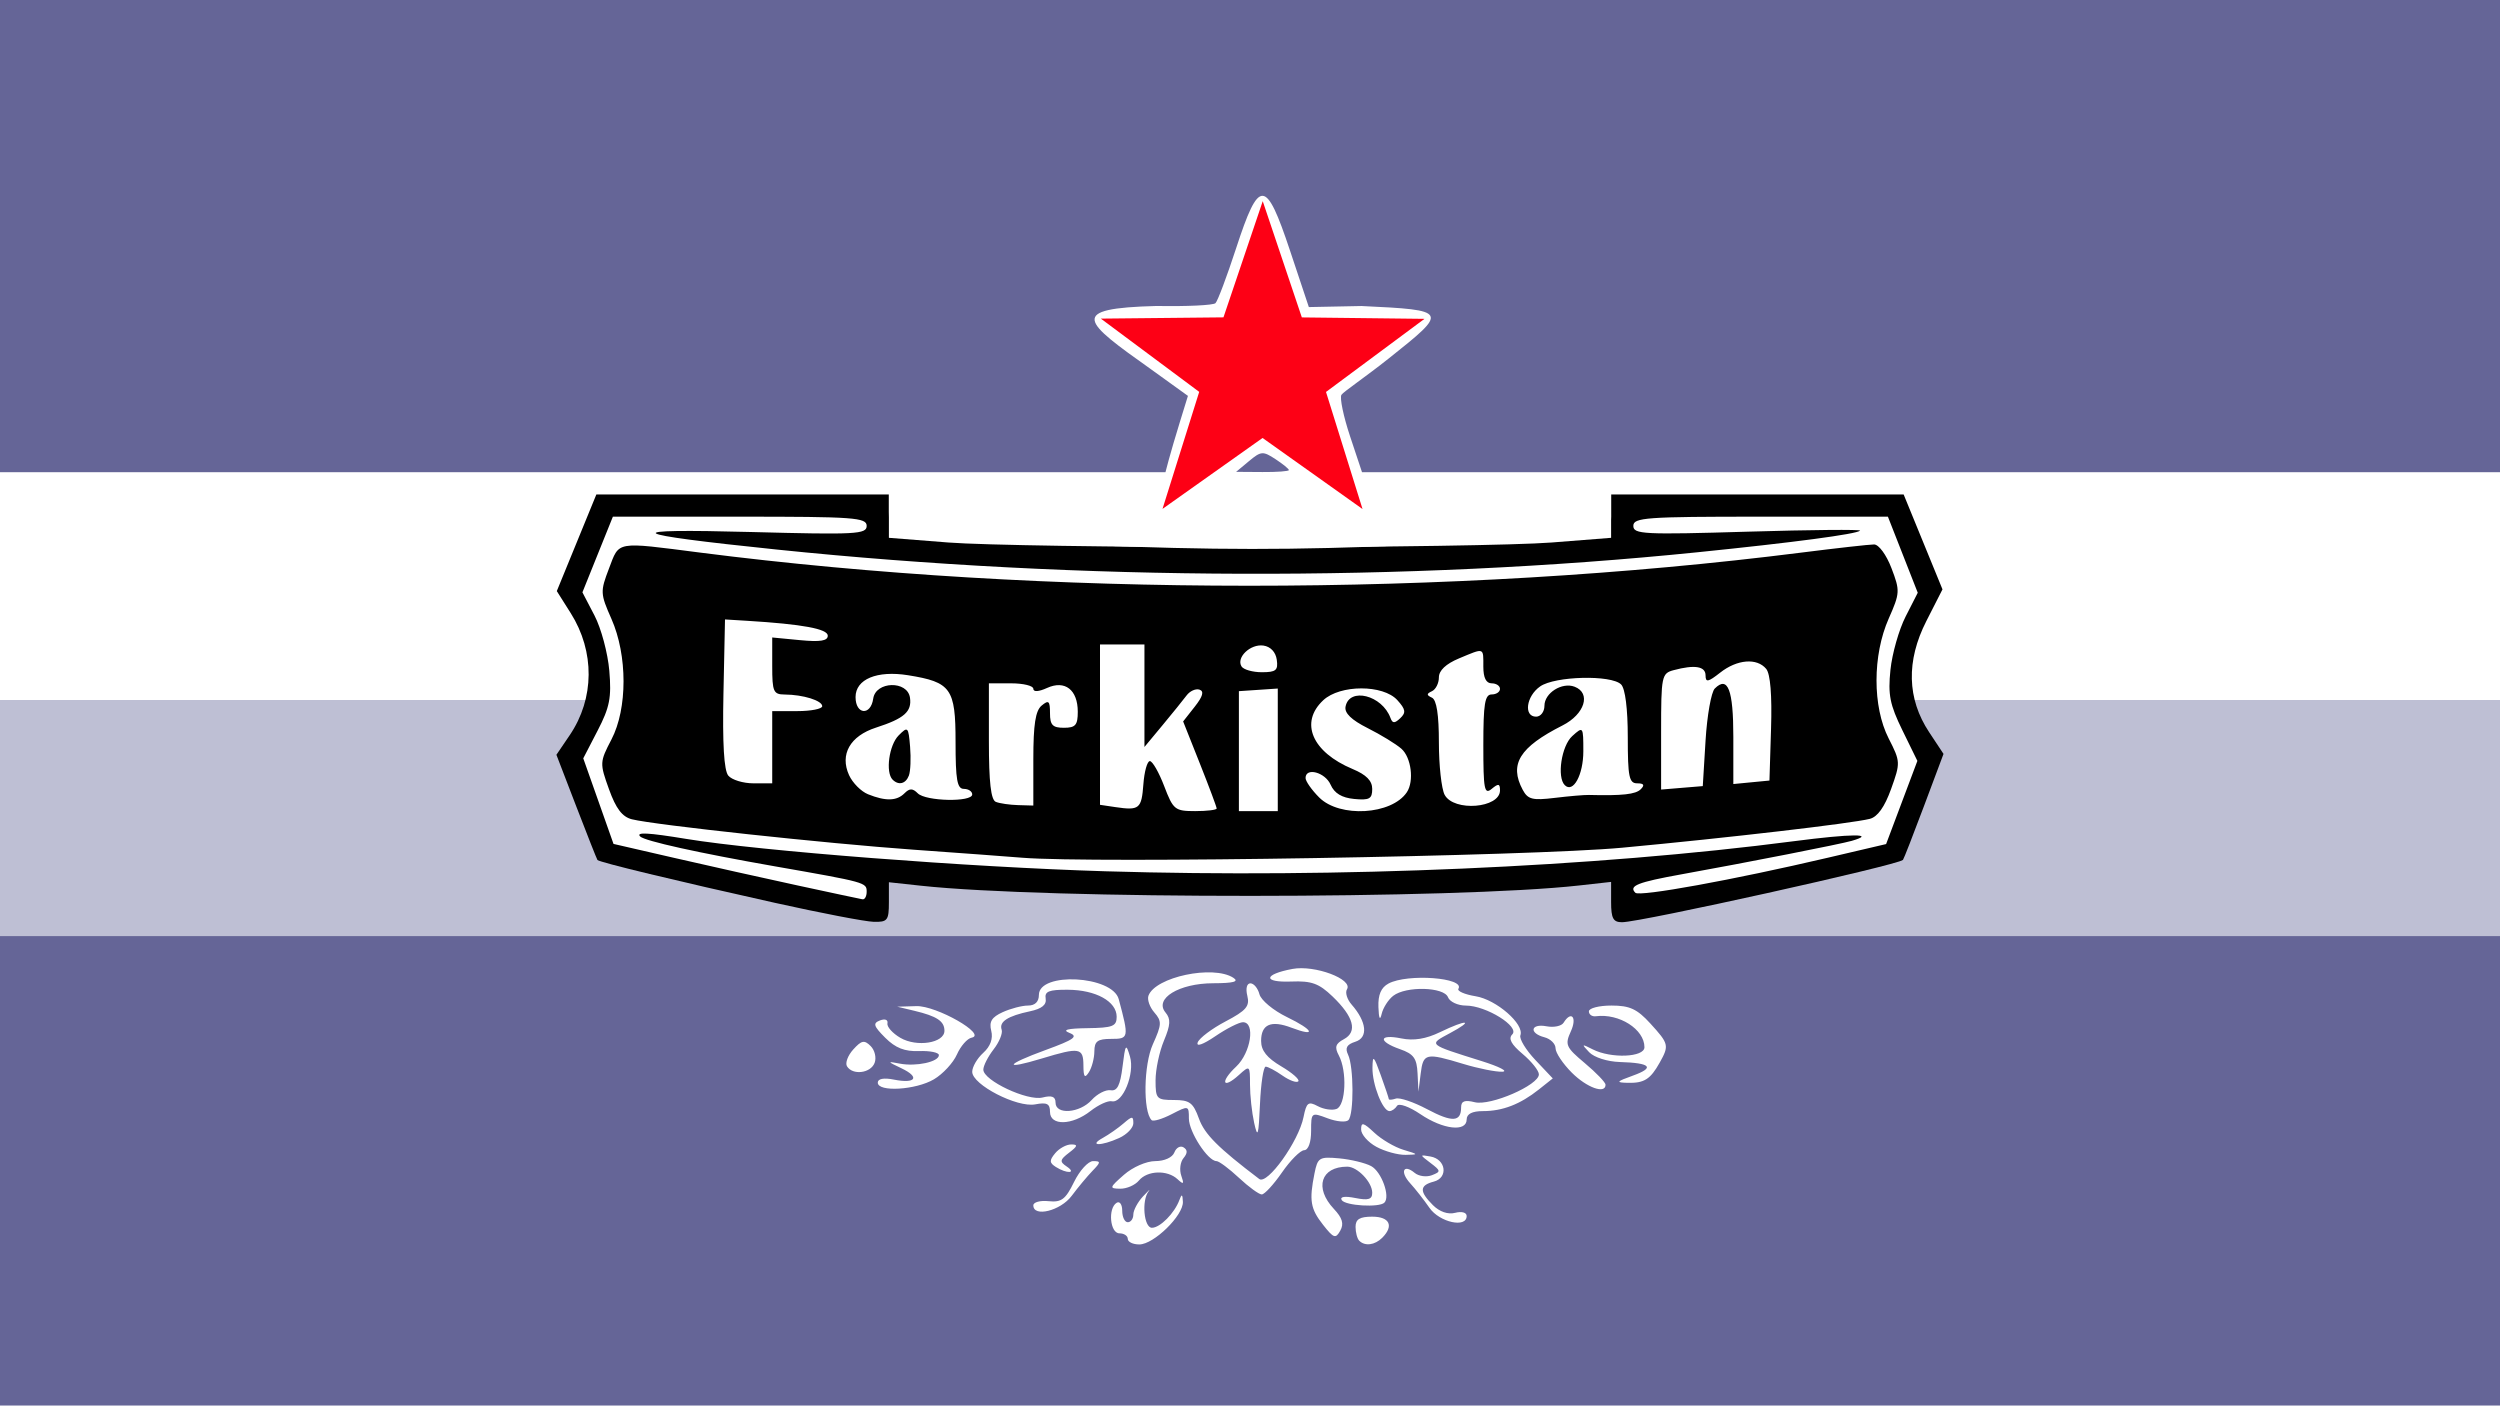 <?xml version="1.0" encoding="UTF-8" standalone="no"?>
<!-- Created with Inkscape (http://www.inkscape.org/) -->
<svg
   xmlns:dc="http://purl.org/dc/elements/1.1/"
   xmlns:cc="http://creativecommons.org/ns#"
   xmlns:rdf="http://www.w3.org/1999/02/22-rdf-syntax-ns#"
   xmlns:svg="http://www.w3.org/2000/svg"
   xmlns="http://www.w3.org/2000/svg"
   xmlns:sodipodi="http://sodipodi.sourceforge.net/DTD/sodipodi-0.dtd"
   xmlns:inkscape="http://www.inkscape.org/namespaces/inkscape"
   version="1.0"
   width="450"
   height="253"
   id="svg2"
   sodipodi:version="0.32"
   inkscape:version="0.46"
   sodipodi:docname="FARK_Flag.svg"
   inkscape:output_extension="org.inkscape.output.svg.inkscape">
  <sodipodi:namedview
     inkscape:window-height="750"
     inkscape:window-width="1280"
     inkscape:pageshadow="2"
     inkscape:pageopacity="0.0"
     guidetolerance="10.0"
     gridtolerance="10.0"
     objecttolerance="10.0"
     borderopacity="1.0"
     bordercolor="#666666"
     pagecolor="#ffffff"
     id="base"
     showgrid="false"
     inkscape:zoom="1"
     inkscape:cx="225"
     inkscape:cy="126.5"
     inkscape:window-x="-8"
     inkscape:window-y="-8"
     inkscape:current-layer="svg2" />
  <defs
     id="defs5">
    <inkscape:perspective
       sodipodi:type="inkscape:persp3d"
       inkscape:vp_x="0 : 126.5 : 1"
       inkscape:vp_y="0 : 1000 : 0"
       inkscape:vp_z="450 : 126.5 : 1"
       inkscape:persp3d-origin="225 : 84.333333 : 1"
       id="perspective12" />
    <inkscape:perspective
       id="perspective2394"
       inkscape:persp3d-origin="372.04724 : 350.78739 : 1"
       inkscape:vp_z="744.09448 : 526.18109 : 1"
       inkscape:vp_y="0 : 1000 : 0"
       inkscape:vp_x="0 : 526.18109 : 1"
       sodipodi:type="inkscape:persp3d" />
  </defs>
  <rect
     style="opacity:1;fill:#656597;fill-opacity:1;fill-rule:evenodd;stroke:none;stroke-width:2;stroke-linecap:round;stroke-linejoin:miter;stroke-miterlimit:4;stroke-dasharray:none;stroke-dashoffset:0;stroke-opacity:1"
     id="rect2385"
     width="450"
     height="253"
     x="0"
     y="-1.7208457e-15" />
  <rect
     style="opacity:1;fill:#ffffff;fill-opacity:1;fill-rule:evenodd;stroke:none;stroke-width:2;stroke-linecap:round;stroke-linejoin:miter;stroke-miterlimit:4;stroke-dasharray:none;stroke-dashoffset:0;stroke-opacity:1"
     id="rect2411"
     width="450"
     height="40.636"
     x="0"
     y="85.364" />
  <rect
     style="opacity:1;fill:#bebfd4;fill-opacity:1;fill-rule:evenodd;stroke:none;stroke-width:2;stroke-linecap:round;stroke-linejoin:miter;stroke-miterlimit:4;stroke-dasharray:none;stroke-dashoffset:0;stroke-opacity:1"
     id="rect2407"
     width="450"
     height="42.5"
     x="0"
     y="126" />
  <path
     style="fill:#000000"
     d="M 139.5,162.514 C 121.682,158.548 107.841,155.205 107.54,154.795 C 107.421,154.633 105.71,150.306 103.739,145.181 L 100.154,135.861 L 102.551,132.33 C 107.024,125.739 107.093,117.276 102.73,110.365 L 100.225,106.397 L 103.785,97.698 L 107.345,89 L 133.673,89 L 160,89 L 160,92.904 L 160,96.808 L 170.75,97.654 C 176.662,98.119 201.075,98.5 225,98.5 C 248.925,98.5 273.337,98.119 279.25,97.654 L 290,96.808 L 290,92.904 L 290,89 L 316.327,89 L 342.655,89 L 346.151,97.543 L 349.647,106.086 L 346.742,111.793 C 343.092,118.964 343.262,125.776 347.244,131.792 L 349.833,135.704 L 346.314,145.102 C 344.378,150.271 342.677,154.626 342.534,154.78 C 341.662,155.717 295.314,166 291.965,166 C 290.373,166 290,165.312 290,162.371 L 290,158.742 L 284.25,159.385 C 262.126,161.86 188.426,161.886 165.75,159.427 L 160,158.804 L 160,162.402 C 160,165.678 159.754,165.993 157.25,165.926 C 155.738,165.886 147.75,164.35 139.5,162.514 z M 189,153.884 C 168.446,153.028 144.612,150.984 124.331,148.337 L 112.162,146.749 L 110.237,142.117 C 108.32,137.502 108.32,137.469 110.406,133.492 C 113.318,127.94 113.297,116.166 110.364,110.5 C 108.314,106.539 108.312,106.459 110.189,102.241 C 111.741,98.752 112.482,98.064 114.292,98.434 C 133.691,102.395 186.207,105.971 225,105.971 C 263.793,105.971 316.309,102.395 335.708,98.434 C 337.518,98.064 338.259,98.752 339.811,102.241 C 341.688,106.459 341.686,106.539 339.636,110.5 C 336.703,116.166 336.682,127.94 339.594,133.492 C 341.681,137.47 341.681,137.501 339.76,142.124 L 337.832,146.763 L 325.166,148.39 C 280.712,154.101 236.775,155.874 189,153.884 z"
     id="path2400"
     sodipodi:nodetypes="csccccccccccccsccccccccccccssccccccscccccssssssssscccc" />
  <path
     style="fill:#ffffff"
     d="M 203,223 C 203,222.45 202.325,222 201.5,222 C 199.801,222 199.391,217.494 201,216.5 C 201.55,216.16 202,216.809 202,217.941 C 202,219.073 202.45,220 203,220 C 203.55,220 204,219.375 204,218.611 C 204,217.847 204.787,216.375 205.75,215.34 C 206.713,214.305 207.162,213.895 206.75,214.429 C 205.456,216.104 205.9,221 207.345,221 C 208.817,221 211.42,218.368 212.291,216 C 212.713,214.85 212.861,214.927 212.921,216.327 C 213.027,218.77 207.68,224 205.077,224 C 203.935,224 203,223.55 203,223 z M 244.667,223.333 C 244.3,222.967 244,221.842 244,220.833 C 244,219.463 244.758,219 247,219 C 250.145,219 250.934,220.666 248.8,222.8 C 247.472,224.128 245.691,224.358 244.667,223.333 z M 238.153,220.467 C 235.873,217.569 235.629,216.104 236.61,211.202 C 237.178,208.36 237.477,208.178 241.038,208.503 C 243.138,208.696 245.734,209.322 246.806,209.896 C 248.667,210.892 250.291,215.375 249.19,216.476 C 248.265,217.402 242.139,217.034 241.509,216.015 C 241.132,215.404 242.059,215.262 243.95,215.64 C 246.303,216.111 247,215.895 247,214.696 C 247,212.786 244.336,210 242.51,210 C 237.744,210 236.534,213.81 240.096,217.602 C 241.634,219.24 241.941,220.282 241.249,221.519 C 240.412,223.016 240.065,222.898 238.153,220.467 z M 257.297,217.405 C 256.309,215.977 254.75,213.99 253.833,212.988 C 251.95,210.93 252.604,209.427 254.645,211.121 C 255.376,211.727 256.768,211.916 257.737,211.54 C 259.379,210.904 259.362,210.753 257.5,209.339 C 255.512,207.829 255.512,207.822 257.489,208.172 C 260.282,208.665 260.724,211.998 258.087,212.688 C 255.493,213.366 255.452,214.452 257.926,216.926 C 259.122,218.122 260.637,218.646 261.926,218.309 C 263.11,217.999 264,218.246 264,218.883 C 264,221.104 259.111,220.026 257.297,217.405 z M 186,216.962 C 186,216.391 187.238,216.054 188.75,216.212 C 191.056,216.454 191.796,215.895 193.332,212.75 C 194.34,210.688 195.881,209 196.757,209 C 198.174,209 198.163,209.193 196.653,210.75 C 195.72,211.713 194.034,213.738 192.906,215.25 C 190.892,217.95 186,219.163 186,216.962 z M 223,212 C 221.234,210.35 219.419,209 218.967,209 C 217.417,209 214,203.73 214,201.339 C 214,198.989 213.948,198.976 210.907,200.548 C 209.206,201.428 207.578,201.912 207.29,201.623 C 205.719,200.052 205.86,191.638 207.518,187.959 C 209.124,184.399 209.151,183.818 207.783,182.248 C 206.946,181.286 206.468,179.928 206.721,179.229 C 207.942,175.854 218.366,173.651 222,176 C 223.076,176.695 222.048,176.974 218.361,176.985 C 212.206,177.003 207.722,179.756 209.79,182.246 C 210.763,183.419 210.705,184.462 209.507,187.329 C 208.678,189.313 208,192.525 208,194.468 C 208,197.797 208.19,198 211.299,198 C 214.131,198 214.769,198.472 215.805,201.337 C 216.828,204.167 219.237,206.581 226.666,212.22 C 228.122,213.326 233.762,205.438 234.635,201.076 C 235.161,198.445 235.49,198.192 237.197,199.106 C 238.275,199.682 239.796,199.908 240.578,199.608 C 242.245,198.969 242.506,192.814 240.987,189.976 C 240.19,188.486 240.383,187.865 241.897,187.055 C 244.399,185.716 243.683,183.028 239.846,179.352 C 237.4,177.009 236.084,176.534 232.424,176.676 C 227.263,176.876 227.409,175.389 232.646,174.407 C 236.639,173.658 243.581,176.252 242.455,178.072 C 242.097,178.652 242.47,179.885 243.284,180.813 C 246.018,183.93 246.308,186.767 243.969,187.51 C 242.422,188.001 242.069,188.626 242.652,189.84 C 243.684,191.988 243.723,200.61 242.706,201.627 C 242.276,202.057 240.591,201.907 238.962,201.292 C 236.04,200.189 236,200.219 236,203.587 C 236,205.63 235.498,207.015 234.75,207.038 C 234.062,207.059 232.267,208.859 230.76,211.038 C 229.252,213.217 227.612,215 227.115,215 C 226.618,215 224.766,213.65 223,212 z M 202.306,211.468 C 203.88,210.083 206.357,209 207.949,209 C 209.599,209 211.037,208.346 211.386,207.437 C 211.716,206.577 212.461,206.167 213.042,206.526 C 213.781,206.983 213.778,207.563 213.031,208.462 C 212.445,209.169 212.264,210.591 212.63,211.623 C 213.174,213.161 213.051,213.274 211.947,212.25 C 210.111,210.546 206.514,210.676 205,212.5 C 204.315,213.325 202.798,213.986 201.628,213.968 C 199.635,213.939 199.678,213.78 202.306,211.468 z M 190.064,210.061 C 188.874,209.308 188.853,208.883 189.937,207.576 C 190.656,206.709 191.951,206 192.814,206 C 194.071,206 193.997,206.294 192.441,207.481 C 190.761,208.763 190.702,209.097 192,209.966 C 193.869,211.217 192.033,211.307 190.064,210.061 z M 247.75,206.428 C 246.238,205.607 245,204.197 245,203.294 C 245,201.935 245.409,202.035 247.369,203.877 C 248.672,205.101 251.035,206.491 252.619,206.966 C 255.378,207.792 255.395,207.83 253,207.874 C 251.625,207.899 249.262,207.249 247.75,206.428 z M 198.5,204.83 C 199.6,204.219 201.287,203.038 202.25,202.205 C 203.794,200.869 204,200.866 204,202.185 C 204,203.006 202.854,204.201 201.453,204.839 C 198.217,206.314 195.839,206.306 198.5,204.83 z M 225.75,202.125 C 225.338,200.269 225,197.162 225,195.22 C 225,191.75 224.966,191.721 222.994,193.506 C 220.04,196.179 219.575,194.748 222.504,191.996 C 225.156,189.504 226.002,184 223.732,184 C 223.035,184 220.795,185.134 218.756,186.52 C 216.528,188.034 215.265,188.474 215.591,187.623 C 215.89,186.844 218.146,185.147 220.605,183.853 C 224.333,181.891 224.983,181.126 224.519,179.25 C 224.192,177.931 224.422,177 225.075,177 C 225.687,177 226.418,177.883 226.7,178.963 C 226.983,180.042 229.214,181.893 231.659,183.077 C 236.476,185.409 237.031,186.723 232.466,184.987 C 228.787,183.588 227,184.368 227,187.37 C 227,189.106 228.038,190.415 230.626,191.942 C 232.62,193.119 233.999,194.334 233.691,194.643 C 233.382,194.951 232.1,194.483 230.842,193.602 C 229.584,192.721 228.226,192 227.823,192 C 227.421,192 226.958,195.037 226.796,198.75 C 226.545,204.468 226.385,204.984 225.75,202.125 z M 255.668,200.549 C 253.669,199.193 251.795,198.523 251.469,199.049 C 251.146,199.572 250.531,200 250.101,200 C 248.881,200 246.995,195.192 247.044,192.203 C 247.082,189.831 247.264,189.989 248.529,193.5 C 249.321,195.7 249.977,197.65 249.985,197.833 C 249.993,198.017 250.562,197.978 251.25,197.747 C 251.938,197.517 254.467,198.372 256.87,199.649 C 261.406,202.058 263,201.975 263,199.333 C 263,198.187 263.64,197.944 265.457,198.4 C 268.277,199.108 277,195.321 277,193.39 C 277,192.723 275.683,191.07 274.074,189.715 C 272.012,187.981 271.46,186.94 272.207,186.193 C 273.602,184.798 267.505,181.009 263.857,181.004 C 262.403,181.002 260.955,180.325 260.638,179.5 C 259.923,177.636 253.074,177.462 250.775,179.25 C 249.892,179.938 248.958,181.4 248.7,182.5 C 248.399,183.786 248.191,183.353 248.116,181.285 C 248.035,179.051 248.59,177.755 249.934,177.035 C 253.355,175.204 263.747,175.983 262.514,177.977 C 262.253,178.399 263.647,179.006 265.611,179.324 C 269.346,179.93 274.416,184.351 273.671,186.354 C 273.437,186.984 274.653,188.988 276.373,190.806 L 279.5,194.113 L 277,196.102 C 273.644,198.772 270.472,200 266.935,200 C 264.993,200 264,200.507 264,201.5 C 264,203.805 259.75,203.32 255.668,200.549 z M 189,200.139 C 189,198.664 188.449,198.383 186.347,198.784 C 183.071,199.411 175,195.244 175,192.926 C 175,192.037 175.893,190.502 176.984,189.515 C 178.276,188.345 178.778,186.963 178.423,185.548 C 178.008,183.897 178.503,183.092 180.486,182.188 C 181.92,181.535 183.973,181 185.047,181 C 186.303,181 187,180.318 187,179.088 C 187,174.89 200.232,175.598 201.374,179.858 C 203.237,186.809 203.201,187 200.019,187 C 197.559,187 196.997,187.417 196.985,189.25 C 196.976,190.488 196.533,192.175 196,193 C 195.245,194.169 195.027,193.893 195.015,191.75 C 194.998,188.585 194.315,188.471 187.585,190.513 C 180.464,192.673 180.886,191.674 188.226,188.996 C 193.353,187.124 194.135,186.563 192.5,185.923 C 191.121,185.383 192.129,185.119 195.75,185.07 C 200.289,185.01 201,184.732 201,183.023 C 201,180.257 197.27,178.188 192.22,178.154 C 188.812,178.13 187.998,178.456 188.22,179.75 C 188.411,180.857 187.516,181.583 185.413,182.028 C 181.39,182.879 179.799,183.909 180.298,185.342 C 180.52,185.979 179.869,187.573 178.851,188.885 C 177.833,190.197 177,191.839 177,192.534 C 177,194.49 184.95,198.229 187.661,197.549 C 189.344,197.127 190,197.388 190,198.481 C 190,200.704 194.348,200.378 196.506,197.993 C 197.505,196.889 199.037,196.102 199.911,196.243 C 201.102,196.436 201.639,195.372 202.055,192 C 202.562,187.892 202.679,187.733 203.395,190.176 C 204.299,193.261 202.102,198.66 200.118,198.228 C 199.432,198.079 197.714,198.867 196.3,199.978 C 192.979,202.591 189,202.678 189,200.139 z M 158,194.875 C 158,194.169 159.072,193.964 160.882,194.326 C 164.827,195.115 165.656,193.909 162.274,192.299 C 159.668,191.058 159.65,191.007 161.97,191.453 C 164.917,192.019 169,191.13 169,189.922 C 169,189.448 167.397,189.121 165.437,189.195 C 162.845,189.292 161.187,188.641 159.35,186.805 C 157.232,184.687 157.079,184.183 158.401,183.676 C 159.301,183.331 159.874,183.553 159.738,184.194 C 159.607,184.811 160.656,185.989 162.069,186.812 C 165.038,188.54 170,187.745 170,185.54 C 170,183.812 168.649,182.914 164.587,181.943 L 161.5,181.205 L 164.946,181.102 C 168.551,180.995 177.726,186.229 174.897,186.779 C 174.108,186.932 172.916,188.293 172.247,189.804 C 171.579,191.314 169.717,193.326 168.111,194.275 C 164.84,196.207 158,196.613 158,194.875 z M 255.16,193.198 C 255.029,190.492 254.458,189.707 252,188.85 C 247.991,187.453 248.166,186.082 252.246,186.917 C 254.461,187.37 256.67,187.012 259.198,185.79 C 264.086,183.428 265.473,183.561 261,185.963 C 257.079,188.068 256.917,187.925 266.699,190.996 C 269.89,191.998 271.559,192.859 270.409,192.909 C 269.259,192.959 266.109,192.33 263.409,191.511 C 256.636,189.456 256.181,189.559 255.723,193.25 L 255.32,196.5 L 255.16,193.198 z M 282.923,193.077 C 281.315,191.469 280,189.497 280,188.694 C 280,187.89 279.1,186.998 278,186.71 C 275.162,185.968 275.507,184.183 278.383,184.733 C 279.693,184.983 281.07,184.696 281.442,184.094 C 282.832,181.845 283.911,183.101 282.76,185.628 C 281.652,188.059 281.841,188.489 285.281,191.378 C 287.327,193.095 289,194.838 289,195.25 C 289,196.991 285.634,195.787 282.923,193.077 z M 293.945,193.603 C 297.944,192.159 297.131,191.327 291.559,191.163 C 289.339,191.097 286.937,190.33 286.059,189.406 C 284.629,187.902 284.68,187.859 286.684,188.883 C 289.987,190.572 296,190.325 296,188.5 C 296,185.273 291.457,182.379 287.25,182.925 C 286.562,183.015 286,182.618 286,182.044 C 286,181.47 287.825,181 290.056,181 C 293.35,181 294.666,181.606 297.056,184.223 C 300.396,187.879 300.47,188.186 298.75,191.264 C 297.067,194.276 295.955,194.98 293,194.909 C 290.796,194.855 290.908,194.701 293.945,193.603 z M 152.461,191.937 C 152.1,191.352 152.606,189.988 153.585,188.906 C 155.083,187.251 155.582,187.153 156.72,188.291 C 157.464,189.036 157.784,190.4 157.43,191.322 C 156.714,193.189 153.482,193.589 152.461,191.937 z M 143.5,159.366 C 137.45,158.056 127.535,155.842 121.466,154.445 L 110.432,151.905 L 107.709,144.202 L 104.987,136.5 L 107.576,131.5 C 109.75,127.302 110.087,125.575 109.676,120.736 C 109.407,117.565 108.208,113.093 107.011,110.796 L 104.835,106.621 L 107.576,99.811 L 110.318,93 L 133.159,93 C 153.759,93 156,93.163 156,94.657 C 156,96.165 154.125,96.265 135.25,95.763 C 110.913,95.117 112.322,96.078 139.886,98.926 C 194.408,104.56 253.276,104.733 305.5,99.413 C 322.86,97.645 334.194,96.139 334.814,95.519 C 335.053,95.28 325.967,95.362 314.624,95.7 C 295.841,96.26 294,96.167 294,94.657 C 294,93.162 296.246,93 316.912,93 L 339.823,93 L 342.51,99.847 L 345.196,106.695 L 343.013,110.975 C 341.812,113.329 340.581,117.656 340.279,120.59 C 339.818,125.051 340.17,126.827 342.428,131.443 L 345.128,136.962 L 342.314,144.447 L 339.5,151.933 L 329,154.393 C 311.966,158.384 295.118,161.452 294.366,160.7 C 293.121,159.455 294.741,158.807 302.693,157.372 C 314.686,155.208 331.291,151.943 333.325,151.35 C 337.853,150.029 333.327,150.059 322.885,151.418 C 287.047,156.084 240.909,158.098 198.934,156.829 C 174.361,156.087 136.761,153.18 123.5,150.999 C 116.654,149.872 114.422,149.755 115.232,150.565 C 116.05,151.384 125.737,153.53 139.5,155.943 C 155.909,158.82 156,158.845 156,160.519 C 156,161.334 155.662,161.943 155.25,161.874 C 154.838,161.805 149.55,160.677 143.5,159.366 z M 292,152.587 C 311.152,150.799 333.264,148.223 336.559,147.396 C 337.957,147.045 339.23,145.263 340.393,142.027 C 342.099,137.284 342.09,137.096 339.956,132.914 C 337.038,127.195 337.045,117.947 339.972,111.331 C 342,106.746 342.022,106.345 340.464,102.267 C 339.549,99.87 338.178,98 337.337,98 C 336.514,98 330.589,98.664 324.17,99.476 C 261.351,107.423 188.084,107.42 126.042,99.469 C 110.658,97.497 111.521,97.347 109.618,102.331 C 108.032,106.483 108.05,106.86 110.057,111.396 C 112.963,117.965 112.964,127.538 110.059,133.111 C 107.944,137.169 107.934,137.375 109.621,142.068 C 110.876,145.556 112.004,147.035 113.743,147.472 C 117.806,148.491 148.7,151.826 164.5,152.95 C 172.75,153.537 181.525,154.185 184,154.391 C 196.587,155.437 275.62,154.117 292,152.587 z M 200.75,145.276 L 198,144.867 L 198,130.434 L 198,116 L 202,116 L 206,116 L 206,125.228 L 206,134.456 L 209.25,130.543 C 211.037,128.39 212.989,125.976 213.587,125.177 C 214.185,124.378 215.23,123.91 215.909,124.136 C 216.775,124.425 216.52,125.341 215.054,127.204 L 212.965,129.86 L 215.983,137.456 C 217.642,141.634 219,145.265 219,145.526 C 219,145.787 217.261,146 215.136,146 C 211.477,146 211.18,145.76 209.553,141.5 C 208.608,139.025 207.448,137 206.975,137 C 206.502,137 205.977,138.878 205.808,141.172 C 205.481,145.599 205.086,145.92 200.75,145.276 z M 223,135.204 L 223,124.409 L 226.5,124.173 L 230,123.937 L 230,134.969 L 230,146 L 226.5,146 L 223,146 L 223,135.204 z M 237.455,143.545 C 236.105,142.195 235,140.62 235,140.045 C 235,138.063 238.528,139.005 239.513,141.25 C 240.19,142.793 241.521,143.598 243.75,143.813 C 246.491,144.078 247,143.795 247,142.012 C 247,140.538 245.933,139.452 243.477,138.426 C 236.158,135.368 233.886,130.047 238.189,126.039 C 241.227,123.208 248.966,123.2 251.521,126.024 C 253.017,127.677 253.114,128.272 252.051,129.274 C 251.023,130.243 250.653,130.234 250.286,129.232 C 248.783,125.13 242.874,123.643 242.197,127.197 C 241.977,128.353 243.252,129.588 246.187,131.064 C 248.559,132.257 251.287,133.925 252.25,134.772 C 254.03,136.337 254.567,140.605 253.235,142.6 C 250.511,146.679 241.149,147.24 237.455,143.545 z M 179.25,144.338 C 178.362,143.98 178,140.814 178,133.417 L 178,123 L 182,123 C 184.2,123 186,123.44 186,123.979 C 186,124.577 186.96,124.52 188.47,123.832 C 191.689,122.365 194,124.158 194,128.122 C 194,130.525 193.587,131 191.5,131 C 189.469,131 189,130.508 189,128.378 C 189,126.16 188.768,125.947 187.5,127 C 186.385,127.925 186,130.396 186,136.622 L 186,145 L 183.25,144.921 C 181.738,144.878 179.938,144.615 179.25,144.338 z M 260.035,143.066 C 259.466,142.002 259,137.764 259,133.649 C 259,128.641 258.587,125.974 257.75,125.583 C 256.75,125.117 256.75,124.883 257.75,124.417 C 258.438,124.096 259,122.977 259,121.93 C 259,120.688 260.258,119.501 262.622,118.513 C 267.247,116.581 267,116.497 267,120 C 267,122 267.5,123 268.5,123 C 269.325,123 270,123.45 270,124 C 270,124.55 269.325,125 268.5,125 C 267.276,125 267,126.68 267,134.122 C 267,142.118 267.185,143.091 268.5,142 C 269.721,140.987 270,141.037 270,142.271 C 270,145.484 261.685,146.148 260.035,143.066 z M 156.242,142.966 C 155,142.467 153.465,140.92 152.831,139.529 C 151.131,135.796 153.014,132.474 157.683,130.969 C 162.749,129.337 164.157,128.098 163.798,125.588 C 163.351,122.46 157.628,122.601 157.18,125.75 C 156.735,128.885 154,128.649 154,125.475 C 154,122.25 157.86,120.645 163.455,121.543 C 171.192,122.785 172,123.918 172,133.523 C 172,140.391 172.285,142 173.5,142 C 174.325,142 175,142.45 175,143 C 175,144.417 166.646,144.246 165.2,142.8 C 164.267,141.867 163.733,141.867 162.8,142.8 C 161.408,144.192 159.419,144.243 156.242,142.966 z M 163.598,139.605 C 163.892,138.838 163.991,136.503 163.817,134.416 C 163.515,130.798 163.419,130.703 161.75,132.382 C 160.029,134.113 159.36,139.026 160.667,140.333 C 161.75,141.416 163.025,141.1 163.598,139.605 z M 274.085,142.16 C 271.62,137.552 273.51,134.497 281.25,130.582 C 285.256,128.556 286.44,124.766 283.428,123.611 C 281.163,122.742 278,124.738 278,127.035 C 278,128.116 277.325,129 276.5,129 C 274.22,129 274.709,125.317 277.223,123.557 C 279.89,121.689 290.04,121.44 291.8,123.2 C 292.541,123.941 293,127.578 293,132.7 C 293,139.845 293.237,141 294.7,141 C 295.899,141 296.087,141.313 295.339,142.061 C 294.416,142.984 292.066,143.244 286,143.092 C 285.175,143.072 282.401,143.31 279.835,143.621 C 275.842,144.106 275.015,143.896 274.085,142.16 z M 285,135.223 C 285,130.753 284.972,130.715 283,132.5 C 281.069,134.247 280.213,139.879 281.658,141.325 C 283.165,142.832 285,139.482 285,135.223 z M 299,131.677 C 299,121.692 299.099,121.207 301.25,120.63 C 305.056,119.61 307,119.929 307,121.573 C 307,122.876 307.451,122.791 309.635,121.073 C 312.681,118.676 316.246,118.386 317.916,120.399 C 318.666,121.302 318.975,125.114 318.789,131.149 L 318.5,140.5 L 315.25,140.813 L 312,141.127 L 312,132.622 C 312,124.151 311.016,121.589 308.663,123.933 C 308.023,124.57 307.275,128.784 307,133.296 L 306.5,141.5 L 302.75,141.81 L 299,142.121 L 299,131.677 z M 131.093,139.612 C 130.317,138.677 130.032,133.861 130.22,124.862 L 130.5,111.5 L 134.5,111.745 C 144.46,112.356 149,113.195 149,114.425 C 149,115.36 147.648,115.577 144,115.226 L 139,114.746 L 139,119.873 C 139,124.519 139.211,125.001 141.25,125.014 C 144.561,125.034 148,126.105 148,127.117 C 148,127.602 145.975,128 143.5,128 L 139,128 L 139,134.5 L 139,141 L 135.622,141 C 133.765,141 131.726,140.375 131.093,139.612 z M 223.473,119.956 C 222.478,118.346 225.078,115.868 227.412,116.202 C 228.697,116.385 229.623,117.365 229.82,118.75 C 230.09,120.656 229.679,121 227.129,121 C 225.473,121 223.828,120.53 223.473,119.956 z M 0,105.5 L 0,85 L 104.892,85 L 209.783,85 L 210.381,82.75 C 210.709,81.513 211.619,78.421 212.402,75.879 L 213.827,71.258 L 207.163,66.457 C 194.947,57.788 192.023,55.495 208.205,55.075 C 213.633,55.176 218.395,54.948 218.787,54.569 C 219.179,54.189 220.85,49.744 222.5,44.69 C 226.64,32.01 227.853,32.059 232.194,45.083 L 235.591,55.274 L 245.073,55.083 C 260.8,55.826 260.733,55.96 250.029,64.479 C 245.833,67.819 241.787,70.536 241.455,71.072 C 241.124,71.608 241.823,74.962 243.008,78.524 L 245.163,85 L 347.582,85 L 450,85 L 450,105.5 L 450,126 L 397.608,126 L 345.217,126 L 344.655,123.75 C 343.887,120.677 345.276,115.06 348.005,110.205 L 350.276,106.165 L 346.74,97.333 L 343.205,88.5 L 316.604,88.5 L 290.002,88.5 L 290.001,92.139 C 290,96.799 291.114,96.611 254.616,98.117 C 232.128,99.045 218.951,99.04 195.116,98.096 C 178.277,97.429 163.488,96.636 162.25,96.333 C 160.429,95.888 160,95.088 159.999,92.142 L 159.999,88.5 L 133.451,88.5 L 106.903,88.5 L 103.315,97.334 L 99.726,106.168 L 101.996,110.207 C 104.724,115.06 106.113,120.677 105.345,123.75 L 104.783,126 L 52.392,126 L 0,126 L 0,105.5 z M 232,84.615 C 232,84.403 230.91,83.516 229.577,82.642 C 227.328,81.169 226.987,81.194 224.827,82.994 L 222.5,84.933 L 227.25,84.967 C 229.863,84.985 232,84.827 232,84.615 z"
     id="path2402"
     sodipodi:nodetypes="csssssssssssccsssccssssssssssccsssssssssccsssssccsssssssssssssssssssssssssssssssssccssssssssccssssccssssccsssccssssssssssssssssssccssssssssssssssssssssscccssccsssssssssssssssssssssssssssssssccsssssssssscccsssccsssssssccccsssssssccssssssssssccssscccccccscccccssssssscccccscccccssssssssssccsssssssssssssssccccccccccsscccssssscccccccccccssssssssssssscccccsssssscccccssssssssssssccsssssssssssccsssccsssssssssssccssccsssscccccscccccccccscccsscccccccsssccccccccccsscccssccccccccccccccccssscccccccccccccscccc" />
  <path
     sodipodi:type="star"
     style="opacity:1;fill:#fd0015;fill-opacity:1;fill-rule:evenodd;stroke:none;stroke-width:2;stroke-linecap:round;stroke-linejoin:miter;stroke-miterlimit:4;stroke-dasharray:none;stroke-dashoffset:0;stroke-opacity:1"
     id="path2409"
     sodipodi:sides="5"
     sodipodi:cx="112.5"
     sodipodi:cy="40.5"
     sodipodi:r1="23.307724"
     sodipodi:r2="9.1307049"
     sodipodi:arg1="0.9530406"
     sodipodi:arg2="1.5813591"
     inkscape:flatsided="false"
     inkscape:rounded="0"
     inkscape:randomized="0"
     d="M 126,59.5 L 112.404,49.63 L 98.602,59.211 L 103.787,43.23 L 90.41,33.064 L 107.211,33.057 L 112.746,17.194 L 117.945,33.17 L 134.742,33.532 L 121.154,43.413 L 126,59.5 z"
     transform="matrix(1.314,-1.2952913e-2,1.2952913e-2,1.314,78.921,15.076)" />
</svg>
